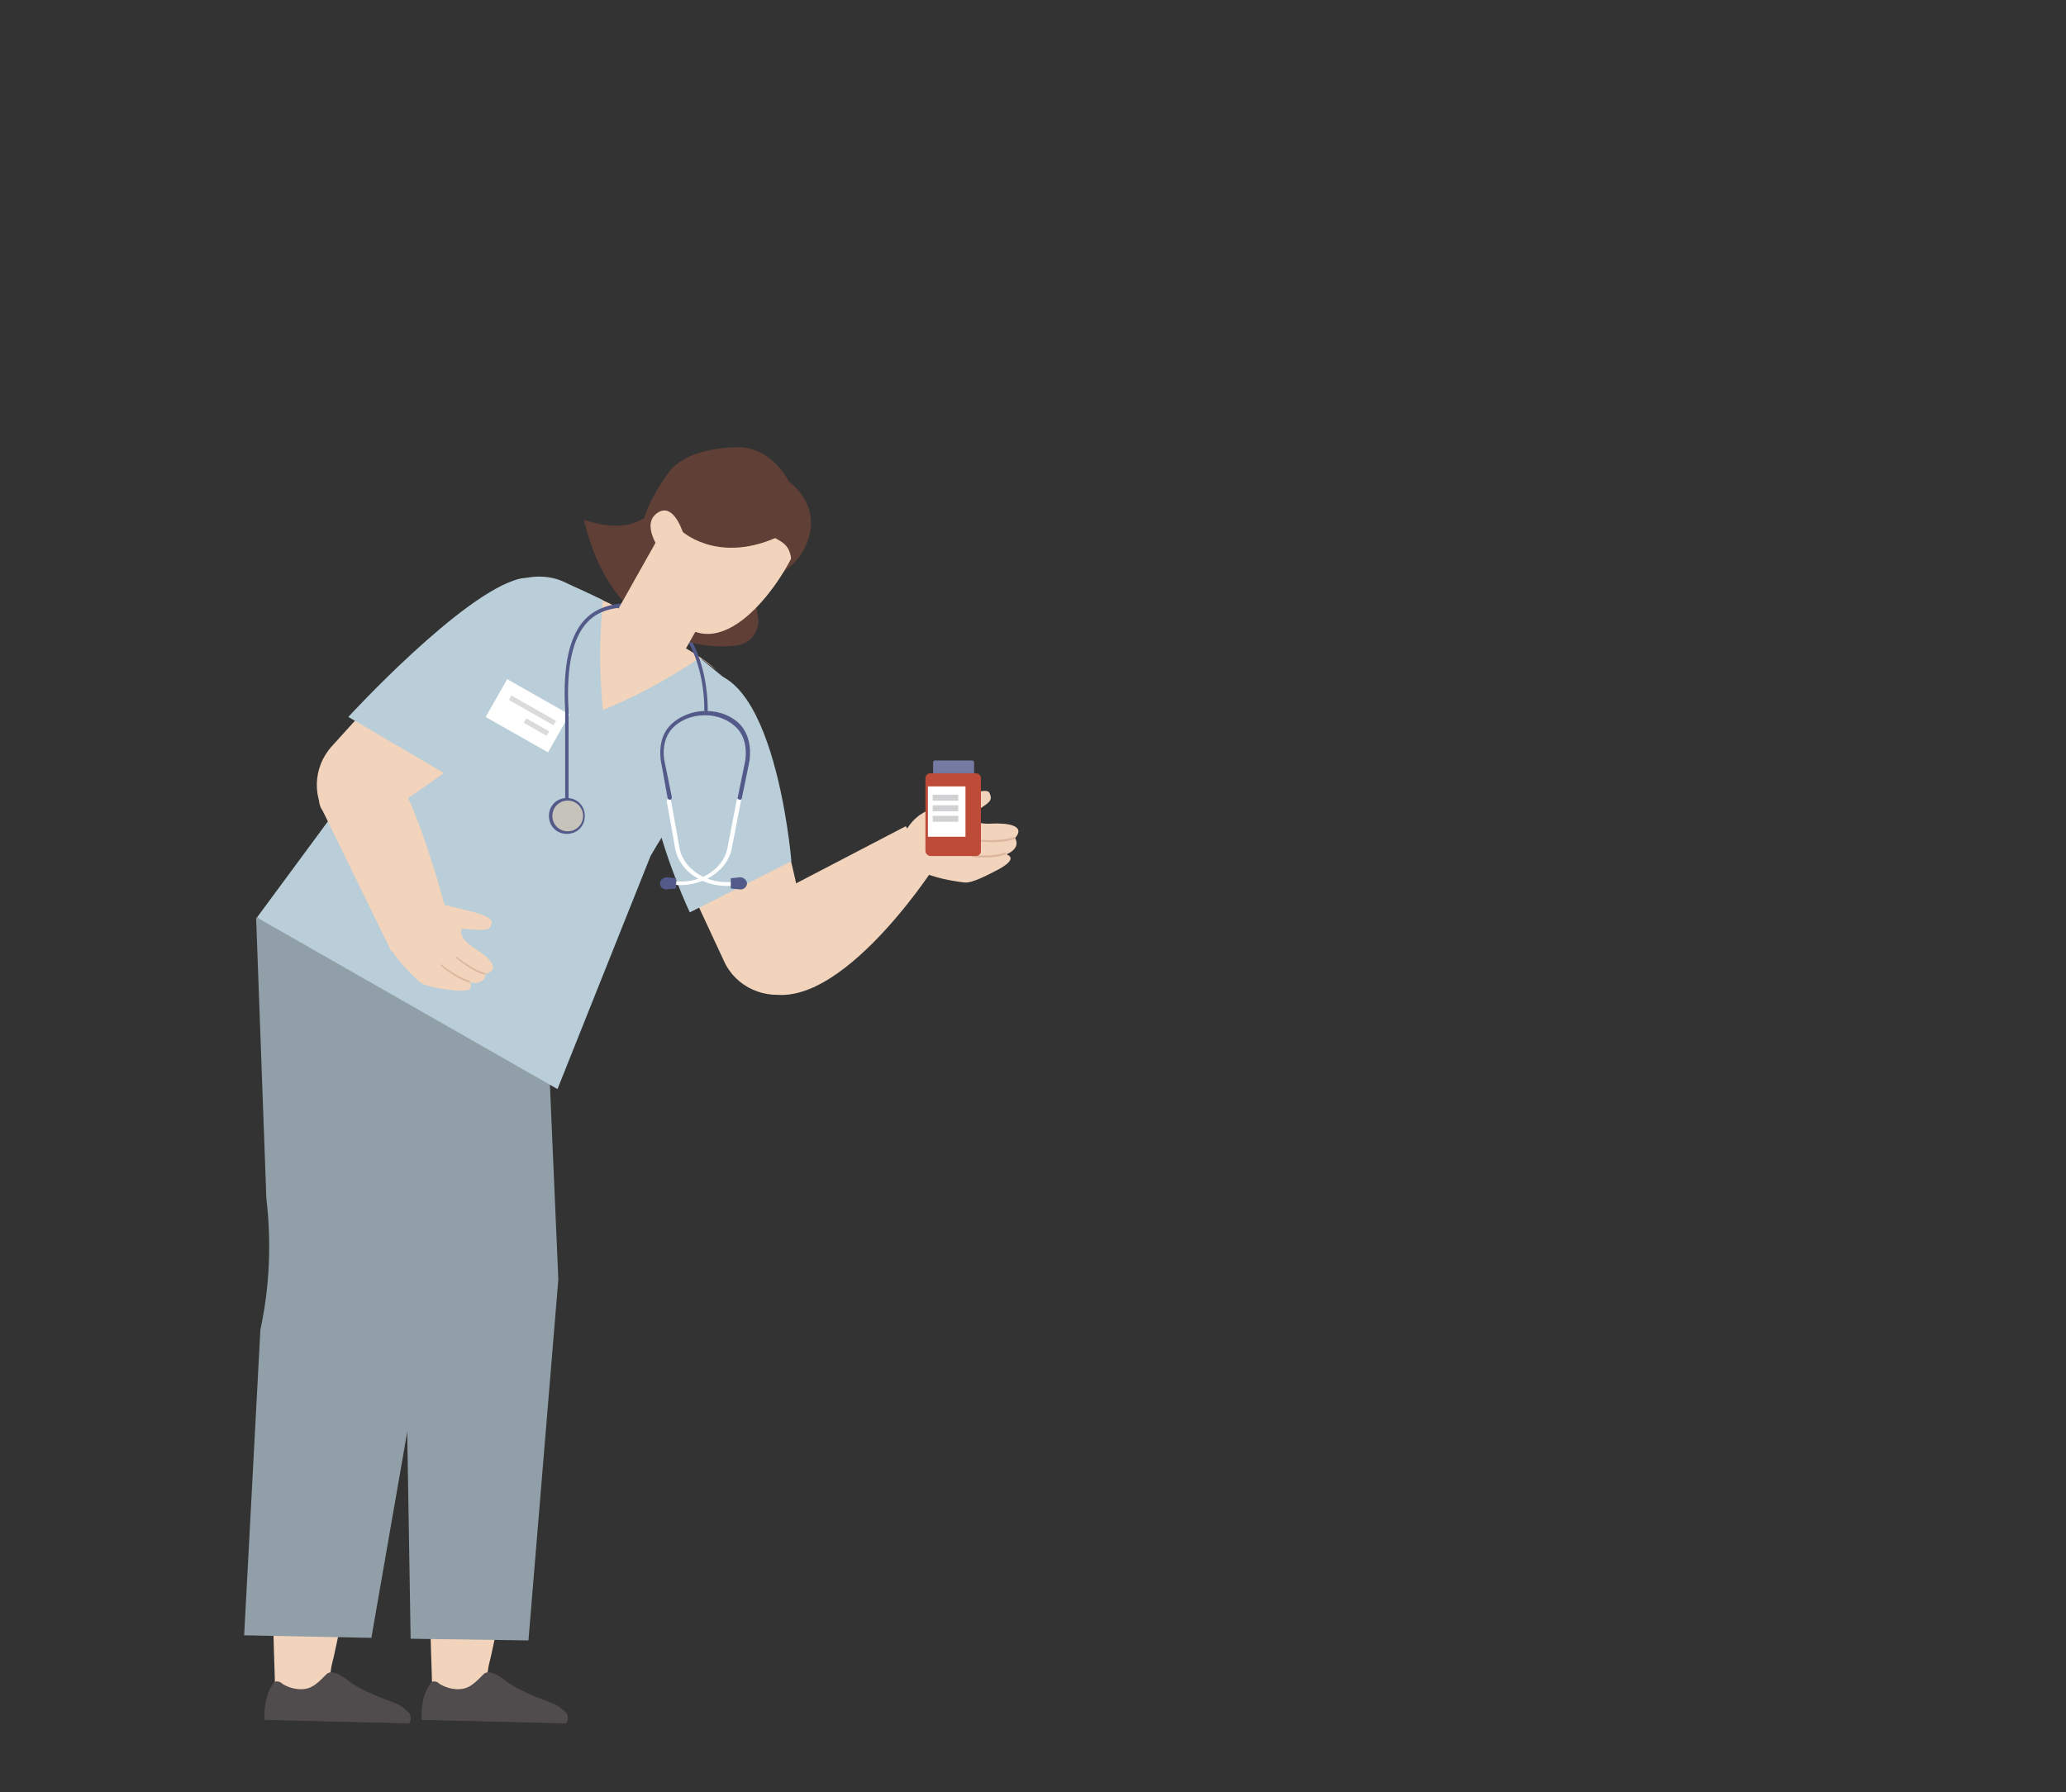 <?xml version="1.0" encoding="utf-8"?>
<!-- Generator: Adobe Illustrator 26.2.1, SVG Export Plug-In . SVG Version: 6.00 Build 0)  -->
<svg version="1.1" id="圖層_1" xmlns="http://www.w3.org/2000/svg" xmlns:xlink="http://www.w3.org/1999/xlink" x="0px" y="0px"
	 viewBox="0 0 242 210" style="enable-background:new 0 0 242 210;" xml:space="preserve">
<rect x="0" y="0" width="242" height="210" fill="#333333" stroke="none"/>
<style type="text/css">
	.st0{fill:#F2D3BB;}
	.st1{fill:#504B4C;}
	.st2{fill:#5F3F36;}
	.st3{fill:#91A0A8;}
	.st4{fill:#B9CED8;}
	.st5{fill:#DCB69E;}
	.st6{fill:#FFFFFF;}
	.st7{fill:#DCDBDB;}
	.st8{fill:#535A89;}
	.st9{fill:#C5C3BA;}
	.st10{fill:#BD4B37;}
	.st11{fill:#757AA2;}
	.st12{fill:#D1D1D3;}
</style>
<g>
	<g>
		<g>
			<g>
				<g>
					<g>
						<g>
							<g>
								<g>
									<g>
										<g>
											<path class="st0" d="M37.1,199.3c-1,0-2-0.1-3-0.4c-0.1,0-0.2,0-0.3-0.1c-0.2,0-0.3-0.1-0.4-0.1c-0.1,0-0.2-0.1-0.3-0.1
												c-0.7-0.3-0.8-0.6-0.9-1.3c0,0,0,0,0,0c0,0,0-0.1,0-0.1c0-0.1,0-0.1,0-0.2c-0.3-10.2-1-21.4,3-31
												c0.6-1.3,1.2-2.6,2.3-3.6c1.1-1,2.6-1.5,3.9-1c3.2,1.1,1.7,6.7,1.4,9.2c-0.4,4.2-0.9,8.4-1.6,12.6
												c-0.6,3.7-1.3,7.3-2.1,10.9c-0.2,0.8-0.4,1.5-0.4,2.3c0.1,0.5,0.6,1.2,0.5,1.8C39.1,199.2,38.1,199.3,37.1,199.3z"/>
										</g>
									</g>
								</g>
							</g>
						</g>
					</g>
				</g>
			</g>
		</g>
		<g>
			<g>
				<g>
					<g>
						<g>
							<g>
								<g>
									<g>
										<g>
											<g>
												<path class="st1" d="M47.9,201.9C47.9,201.9,47.9,201.9,47.9,201.9L31,201.5c0-0.1,0-0.2,0-0.4c0-0.3,0-0.5,0-0.8
													c0.1-1,0.3-2,0.9-2.9c0.1-0.2,0.3-0.4,0.5-0.4c0.3,0,0.5,0.1,0.7,0.3c0.8,0.5,2,0.8,3,0.5c0.6-0.2,1.1-0.6,1.6-1.1
													c0.2-0.2,0.4-0.4,0.6-0.6c0.3-0.2,0.6-0.2,0.9-0.1c0.8,0.2,1.5,0.9,2.3,1.4c0.8,0.5,1.7,0.9,2.6,1.3
													c0.8,0.3,1.5,0.6,2.3,0.9c0.5,0.2,1.2,0.7,1.6,1.2C48.1,201.1,48.2,201.5,47.9,201.9z"/>
											</g>
										</g>
									</g>
								</g>
							</g>
						</g>
					</g>
				</g>
				<g>
					<g>
						<g>
							<g>
								<g>
									<g>
										<g>
											<g>
												<path class="st1" d="M47.9,201.9C47.9,201.9,47.9,201.9,47.9,201.9L31,201.5c0-0.1,0-0.2,0-0.4c0-0.3,0-0.5,0-0.8
													l16.9,0.4C48.1,201.1,48.2,201.5,47.9,201.9z"/>
											</g>
										</g>
									</g>
								</g>
							</g>
						</g>
					</g>
				</g>
				<g>
					<g>
						<g>
							<g>
								<g>
									<g>
										<g>
											<g>
												<path class="st1" d="M44.2,199.3c-0.1-0.2-0.3-0.2-0.5-0.3c-1-0.4-1.9-0.9-2.8-1.5c-0.5-0.3-1-0.6-1.5-1
													c-0.1-0.1-0.2-0.1-0.3,0c-0.1,0-0.2,0.1-0.1,0.1c0.9,0.7,1.8,1.3,2.8,1.8c0.5,0.3,1,0.5,1.5,0.7c0.1,0,0.3,0.1,0.3,0.2
													c0.1,0.1,0,0.2-0.1,0.3c-0.1,0.2-0.6,0.7-0.5,0.9c0.2,0.3,0.6-0.3,0.6-0.4c0.1-0.1,0.1-0.2,0.2-0.3
													C44.1,199.6,44.2,199.5,44.2,199.3z"/>
											</g>
										</g>
									</g>
								</g>
							</g>
						</g>
					</g>
				</g>
			</g>
		</g>
	</g>
	<g>
		<g>
			<g>
				<g>
					<g>
						<g>
							<g>
								<g>
									<g>
										<g>
											<path class="st0" d="M55.5,199.3c-1,0-2-0.1-3-0.4c-0.1,0-0.2,0-0.3-0.1c-0.2,0-0.3-0.1-0.4-0.1c-0.1,0-0.2-0.1-0.3-0.1
												c-0.7-0.3-0.8-0.6-0.9-1.3c0,0,0,0,0,0c0,0,0-0.1,0-0.1c0-0.1,0-0.1,0-0.2c-0.3-10.2-1-21.4,3-31
												c0.6-1.3,1.2-2.6,2.3-3.6c1.1-1,2.6-1.5,3.9-1c3.2,1.1,1.7,6.7,1.4,9.2c-0.4,4.2-0.9,8.4-1.6,12.6
												c-0.6,3.7-1.3,7.3-2.1,10.9c-0.2,0.8-0.4,1.5-0.4,2.3c0.1,0.5,0.6,1.2,0.5,1.8C57.4,199.2,56.5,199.3,55.5,199.3z"/>
										</g>
									</g>
								</g>
							</g>
						</g>
					</g>
				</g>
			</g>
		</g>
		<g>
			<g>
				<g>
					<g>
						<g>
							<g>
								<g>
									<g>
										<g>
											<g>
												<path class="st1" d="M66.3,201.9C66.3,201.9,66.2,201.9,66.3,201.9l-16.9-0.4c0-0.1,0-0.2,0-0.4c0-0.3,0-0.5,0-0.8
													c0.1-1,0.3-2,0.9-2.9c0.1-0.2,0.3-0.4,0.5-0.4c0.3,0,0.5,0.1,0.7,0.3c0.8,0.5,2,0.8,3,0.5c0.6-0.2,1.1-0.6,1.6-1.1
													c0.2-0.2,0.4-0.4,0.6-0.6c0.3-0.2,0.6-0.2,0.9-0.1c0.8,0.2,1.5,0.9,2.3,1.4c0.8,0.5,1.7,0.9,2.6,1.3
													c0.8,0.3,1.5,0.6,2.3,0.9c0.5,0.2,1.2,0.7,1.6,1.2C66.5,201.1,66.6,201.5,66.3,201.9z"/>
											</g>
										</g>
									</g>
								</g>
							</g>
						</g>
					</g>
				</g>
				<g>
					<g>
						<g>
							<g>
								<g>
									<g>
										<g>
											<g>
												<path class="st1" d="M66.3,201.9C66.3,201.9,66.2,201.9,66.3,201.9l-16.9-0.4c0-0.1,0-0.2,0-0.4c0-0.3,0-0.5,0-0.8
													l16.9,0.4C66.5,201.1,66.6,201.5,66.3,201.9z"/>
											</g>
										</g>
									</g>
								</g>
							</g>
						</g>
					</g>
				</g>
				<g>
					<g>
						<g>
							<g>
								<g>
									<g>
										<g>
											<g>
												<path class="st1" d="M62.5,199.3c-0.1-0.2-0.3-0.2-0.5-0.3c-1-0.4-1.9-0.9-2.8-1.5c-0.5-0.3-1-0.6-1.5-1
													c-0.1-0.1-0.2-0.1-0.3,0c-0.1,0-0.2,0.1-0.1,0.1c0.9,0.7,1.8,1.3,2.8,1.8c0.5,0.3,1,0.5,1.5,0.7c0.1,0,0.3,0.1,0.3,0.2
													c0.1,0.1,0,0.2-0.1,0.3c-0.1,0.2-0.6,0.7-0.5,0.9c0.2,0.3,0.6-0.3,0.6-0.4c0.1-0.1,0.1-0.2,0.2-0.3
													C62.5,199.6,62.6,199.5,62.5,199.3z"/>
											</g>
										</g>
									</g>
								</g>
							</g>
						</g>
					</g>
				</g>
			</g>
		</g>
	</g>
	<g>
		<g>
			<g>
				<path class="st2" d="M52.2,166.6l11.5-1.6L52.2,166.6z"/>
			</g>
			<g>
				<polygon class="st3" points="63.8,112.9 65.4,149.9 61.9,192.2 48.1,192 47.4,149.7 40,114.8 				"/>
			</g>
			<g>
				<path class="st3" d="M43.5,191.9l-14.9-0.3l1.9-35.8c1.1-5.1,1.3-10.3,0.7-15.4l-1.2-32.9l22.8,8.6l-1.9,28
					c-0.3,3.7-0.2,8-1.1,11.6L43.5,191.9z"/>
			</g>
			<g>
				<path class="st0" d="M70.3,70.2c-0.3,4.2-4.1,11.6-0.2,13.9c3.8,2.2,8.6-4.7,12.1-6.9l1.7,1.3c-1.2-1.1-2.6-2-4-2.8l-5.7-3.4
					c-0.3-0.2-0.6-0.3-0.9-0.5C71.6,70.8,72.1,71,70.3,70.2z"/>
			</g>
			<g>
				<path class="st0" d="M95.4,115.6c0,0-4.4-34.7-14.1-34.6c-5.9,0.1-5.9,6.2-5,11c0.5,2.7,1.3,5.3,2.5,7.7l6,12.9
					c1.4,3.1,4.9,4.6,8.1,3.7L95.4,115.6z"/>
			</g>
			<g>
				<path class="st4" d="M92.7,100.9l-11.9,6c0,0-10.7-22.5-1.1-27.4C90.5,74,92.7,100.9,92.7,100.9z"/>
			</g>
			<g>
				<g>
					<g>
						<path class="st0" d="M105.7,98.3c0,0,0.7-2.6,3.4-3.5c2.6-0.9,6.4-2.8,6.8-1.9c0.4,0.9,0.2,1.1-2.4,2.6c0.1,0.4,0.7,1.1,2.6,1
							c1.9-0.1,4.1,0.2,2.8,1.7c0,0,0.8,1.1-1,1.9c1.3,0.5-0.4,1.5-1.2,1.9c-0.8,0.4-2.8,1.5-3.7,1.4c-0.7-0.1-2.7-0.3-4.7-1.1
							c-1.5-0.6-2.5-2-2.5-3.6C105.7,98.5,105.7,98.3,105.7,98.3z"/>
					</g>
				</g>
				<g>
					<g>
						<path class="st5" d="M118.8,98.3C118.8,98.3,118.8,98.3,118.8,98.3c-1.5,0.6-3.8,0.3-3.9,0.3c0,0-0.1,0-0.1-0.1
							c0,0,0-0.1,0.1-0.1c0,0,2.3,0.2,3.8-0.3C118.8,98.1,118.9,98.1,118.8,98.3C118.9,98.2,118.9,98.3,118.8,98.3z"/>
					</g>
				</g>
				<g>
					<g>
						<path class="st5" d="M117.8,100.1C117.8,100.1,117.8,100.1,117.8,100.1c-1.5,0.6-3.8,0.3-3.9,0.3c0,0-0.1,0-0.1-0.1
							c0,0,0-0.1,0.1-0.1c0,0,2.3,0.2,3.8-0.3C117.8,99.9,117.9,100,117.8,100.1C117.9,100,117.9,100.1,117.8,100.1z"/>
					</g>
				</g>
			</g>
			<g>
				<path class="st4" d="M56.8,71.3l-26.7,36.2l35.2,20.1l10.9-27.3c1.7-3,3.7-5.8,6-8.4l3.2-3.5c2.4-2.6,2.1-6.7-0.6-9L82,77.1
					c-3.5,2.2-6.3,4-11.4,6.1c-0.5-6.1-0.3-8.6,0-12.9c-2.9-1.4-2.6-1.2-4.7-2.2C62.6,66.7,58.3,68.1,56.8,71.3z"/>
			</g>
			<g>
				<path class="st0" d="M87.3,106.6l18.8-9.8l3.2,5c0,0-12,18.5-20.6,14.1C80.7,111.7,87.3,106.6,87.3,106.6z"/>
			</g>
			<g>
				<path class="st0" d="M38.9,87.4l9.6-10.6c1.8-2,3.9-3.8,6.1-5.3c0,0,0,0,0,0c0.8-0.5,1.8-0.5,2.6-0.1l3.4,2
					c3.2,1.8,3.9,6.2,1.3,8.9c-6.3,6.4-16.4,12.8-20.2,15.1c-0.8,0.5-1.9,0.3-2.5-0.4l-0.5-0.7C36.5,93.7,36.6,89.9,38.9,87.4z"/>
			</g>
			<g>
				<g>
					<path class="st4" d="M52.4,90.8c0.3-0.6,15-8,14.2-18c-0.2-2.8-3-5.6-5.7-5c-6.7,1.6-20.1,16.2-20.1,16.2L52.4,90.8z"/>
				</g>
			</g>
			<g>
				<path class="st0" d="M45.8,111.4L37.8,95c-0.9-1.2-0.3-3.1,1.3-4c1.7-1,3.9-1.9,5.7-1.5c3.4,0.8,7.9,18.9,7.9,18.9l-0.5,6.8
					L45.8,111.4z"/>
			</g>
			<g>
				<g>
					<g>
						<path class="st0" d="M46.1,106.6c0,0,2.1-1.7,4.8-0.9c2.7,0.8,6.9,1.4,6.7,2.4c-0.2,0.9-0.4,1-3.5,0.7
							c-0.2,0.4-0.1,1.3,1.5,2.3c1.6,1,3.2,2.5,1.3,3c0,0,0,1.4-1.9,1c0.8,1.2-1.2,1-2.1,0.9c-0.9-0.1-3.2-0.4-3.8-1
							c-0.5-0.5-2-1.8-3.2-3.6c-0.9-1.3-0.9-3.1,0-4.4C46,106.7,46.1,106.6,46.1,106.6z"/>
					</g>
				</g>
				<g>
					<g>
						<path class="st5" d="M56.8,114.2C56.8,114.2,56.8,114.2,56.8,114.2c-1.6-0.4-3.3-1.9-3.4-2c0,0,0-0.1,0-0.1c0,0,0.1,0,0.1,0
							c0,0,1.8,1.5,3.3,1.9C56.9,114,56.9,114.1,56.8,114.2C56.9,114.2,56.9,114.2,56.8,114.2z"/>
					</g>
				</g>
				<g>
					<g>
						<path class="st5" d="M55,115.1C55,115.1,55,115.1,55,115.1c-1.6-0.4-3.3-1.9-3.4-2c0,0,0-0.1,0-0.1c0,0,0.1,0,0.1,0
							c0,0,1.8,1.5,3.3,1.9C55,115,55.1,115,55,115.1C55,115.1,55,115.1,55,115.1z"/>
					</g>
				</g>
			</g>
			<g>
				<g>
					
						<rect x="57.7" y="81.4" transform="matrix(-0.869 -0.494 0.494 -0.869 74.119 187.393)" class="st6" width="8.4" height="5.1"/>
				</g>
				<g>
					<g>
						
							<rect x="59.3" y="82.8" transform="matrix(-0.869 -0.494 0.494 -0.869 75.456 186.224)" class="st7" width="6" height="0.6"/>
					</g>
					<g>
						
							<rect x="61.4" y="84.8" transform="matrix(-0.869 -0.494 0.494 -0.869 75.506 190.24)" class="st7" width="3.1" height="0.6"/>
					</g>
				</g>
			</g>
		</g>
		<g>
			<g>
				<g>
					<g>
						<g>
							<g>
								<path class="st6" d="M85.1,103.8c0.3,0,0.6,0,0.9-0.1c0.1,0,0.2-0.1,0.2-0.2c0-0.1-0.1-0.2-0.2-0.2
									c-3.1,0.4-5.9-1.4-6.4-3.9l-1-5.6c0-0.1-0.1-0.2-0.3-0.2c-0.1,0-0.2,0.1-0.2,0.3l1,5.6C79.6,102,82.2,103.8,85.1,103.8z"/>
							</g>
						</g>
						<g>
							<g>
								<path class="st8" d="M85.6,102.9C85.6,102.9,85.6,102.9,85.6,102.9l1-0.1c0.4-0.1,0.9,0.3,0.9,0.7l0,0
									c0,0.4-0.4,0.8-0.9,0.7l-1-0.1c0,0,0,0,0,0V102.9z"/>
							</g>
						</g>
					</g>
					<g>
						<g>
							<g>
								<path class="st6" d="M79.7,103.7c2.9,0,5.5-1.8,6-4.2l1.1-5.7c0-0.1-0.1-0.2-0.2-0.3c-0.1,0-0.2,0.1-0.3,0.2l-1.1,5.7
									c-0.5,2.5-3.4,4.3-6.4,3.8c-0.1,0-0.2,0.1-0.2,0.2s0.1,0.2,0.2,0.2C79.1,103.7,79.4,103.7,79.7,103.7z"/>
							</g>
						</g>
						<g>
							<g>
								<path class="st8" d="M79.2,102.9C79.2,102.9,79.2,102.9,79.2,102.9l-1-0.1c-0.4-0.1-0.9,0.3-0.9,0.7l0,0
									c0,0.4,0.4,0.8,0.9,0.7l1-0.1c0,0,0,0,0,0V102.9z"/>
							</g>
						</g>
					</g>
				</g>
				<g>
					<g>
						<g>
							<path class="st8" d="M86.7,93.7c0.1,0,0.2-0.1,0.2-0.2l0.9-4.4c0,0,0,0,0,0c0.2-1.6-0.1-3-1-4.1c-1-1.1-2.5-1.7-4.1-1.7
								c-1.7,0-3.3,0.7-4.3,1.8c-0.9,1-1.2,2.4-1,4l0.8,4.4c0,0.1,0.1,0.2,0.3,0.2c0.1,0,0.2-0.1,0.2-0.3L77.8,89
								c-0.2-1.4,0.1-2.7,0.9-3.6c0.9-1,2.3-1.6,3.9-1.6c0,0,0,0,0,0c1.5,0,2.9,0.6,3.8,1.6c0.8,0.9,1.1,2.2,0.9,3.7l-0.9,4.4
								C86.4,93.6,86.5,93.7,86.7,93.7C86.6,93.7,86.6,93.7,86.7,93.7z"/>
						</g>
					</g>
					<g>
						<g>
							<path class="st8" d="M66.4,96.7c0.1,0,0.2-0.1,0.2-0.2V83.2c0,0,0,0,0,0c-0.3-5.1,0.5-8.5,2.2-10.3c1.6-1.7,3.8-1.8,6.2-1.8
								c4.1,0,7.5,5.4,7.5,12.1c0,0.1,0.1,0.2,0.2,0.2c0.1,0,0.2-0.1,0.2-0.2c0-3.2-0.8-6.4-2.2-8.7c-1.5-2.5-3.5-3.9-5.7-3.9
								c-2.4,0-4.8,0.2-6.5,2c-1.8,1.9-2.6,5.4-2.3,10.6v13.3C66.2,96.6,66.3,96.7,66.4,96.7z"/>
						</g>
					</g>
				</g>
			</g>
			<g>
				<g>
					<g>
						<path class="st8" d="M64.3,95.6c0,1.2,0.9,2.1,2.1,2.1s2.1-0.9,2.1-2.1c0-1.2-0.9-2.1-2.1-2.1S64.3,94.4,64.3,95.6z"/>
					</g>
				</g>
				<g>
					<g>
						<path class="st9" d="M64.7,95.6c0,1,0.8,1.8,1.8,1.8s1.8-0.8,1.8-1.8c0-1-0.8-1.8-1.8-1.8S64.7,94.6,64.7,95.6z"/>
					</g>
				</g>
			</g>
		</g>
	</g>
	<g>
		<g>
			<g>
				<path class="st2" d="M87.8,66.6l1,5.8c0.2,1.5-0.8,2.9-2.3,3.2c-4.6,0.7-14.9-0.9-18.1-14.7c6.1,2.1,8.1-1.2,8.1-1.2L87.8,66.6z
					"/>
			</g>
			<g>
				<g>
					<g>
						<path class="st2" d="M78.7,54.9c0,0-6.6,8-1.8,10.9c0.7,0.4-1.1,4.1-0.4,4.6c3.1,2.3,7.5-1.6,9.1-6.8
							C87.5,57.7,83.7,50.4,78.7,54.9z"/>
					</g>
				</g>
			</g>
			<g>
				<path class="st2" d="M78.6,65.5c0,0,3.5,6.6,12.8,1.7c0.9-0.5,1.7-1.2,2.4-2.2c3-4.6,0.2-9.4-6.5-10.8
					C80.7,52.7,74.1,59.8,78.6,65.5z"/>
			</g>
		</g>
		<g>
			<g>
				<path class="st0" d="M73.7,78.4L73.7,78.4c-2.2-1.3-3-4.1-1.7-6.3l5.4-9.6l8,4.5l-5.4,9.6C78.7,78.9,75.9,79.6,73.7,78.4z"/>
			</g>
		</g>
		<g>
			<g>
				<g>
					<path class="st0" d="M77.6,61.2c0,0-2.5,9.7,3.3,12.6c5.8,2.9,12.4-8.3,12.9-11.2c0.4-2.9-4.2-9.2-10.9-7.4
						C79.1,56.3,77.6,61.2,77.6,61.2z"/>
				</g>
			</g>
		</g>
		<g>
			<g>
				<g>
					<g>
						<g>
							<path class="st2" d="M92.7,65.7c-0.3-3.2-2.7-1.8-3.5-4.7c-0.8-2.9-0.5-5.5,0.7-5.8c1.2-0.3,3.3,1.8,4.1,4.7
								C94.7,62.8,93.9,65.4,92.7,65.7z"/>
						</g>
						<g>
							<g>
								<path class="st2" d="M77.4,63.4c0,0,2.8-0.4,3.8-3.3c0.1-0.3,0.1-0.6,0-0.9c-0.4-1.3-2.6-0.9-4.3,0.4
									C75,61,74.9,63.8,77.4,63.4z"/>
							</g>
							<g>
								<g>
									<path class="st2" d="M79.7,62.1c0,0,4.1,4,11.2,0.9c0.7-0.3,1.3-0.8,1.7-1.5c2-3.2-1.6-9.4-6.5-9.1
										C77.6,52.7,75.4,57.7,79.7,62.1z"/>
								</g>
							</g>
						</g>
					</g>
				</g>
			</g>
			<g>
				<g>
					<path class="st0" d="M80.1,62.7c-0.3-1-1.4-3.8-3.1-2.6c-1.9,1.3,0.1,4.1,0.7,5L80.1,62.7z"/>
				</g>
			</g>
		</g>
	</g>
	<g>
		<g>
			<path class="st10" d="M109,100.3h5.3c0.4,0,0.6-0.3,0.6-0.6v-8.5c0-0.4-0.3-0.6-0.6-0.6H109c-0.4,0-0.6,0.3-0.6,0.6v8.5
				C108.4,100,108.7,100.3,109,100.3z"/>
		</g>
		<g>
			<path class="st11" d="M109.3,90.6h4.8v-1.3c0-0.1-0.1-0.2-0.2-0.2h-4.4c-0.1,0-0.2,0.1-0.2,0.2V90.6z"/>
		</g>
		<g>
			
				<rect x="108.8" y="92.1" transform="matrix(-1 -4.484247e-11 4.484247e-11 -1 221.892 190.138)" class="st6" width="4.4" height="5.9"/>
		</g>
		<g>
			
				<rect x="109.3" y="93.2" transform="matrix(-1 -4.486512e-11 4.486512e-11 -1 221.547 187.014)" class="st12" width="3" height="0.7"/>
		</g>
		<g>
			
				<rect x="109.3" y="94.4" transform="matrix(-1 -4.486512e-11 4.486512e-11 -1 221.547 189.449)" class="st12" width="3" height="0.7"/>
		</g>
		<g>
			
				<rect x="109.3" y="95.6" transform="matrix(-1 -4.486512e-11 4.486512e-11 -1 221.547 191.884)" class="st12" width="3" height="0.7"/>
		</g>
	</g>
</g>
</svg>
